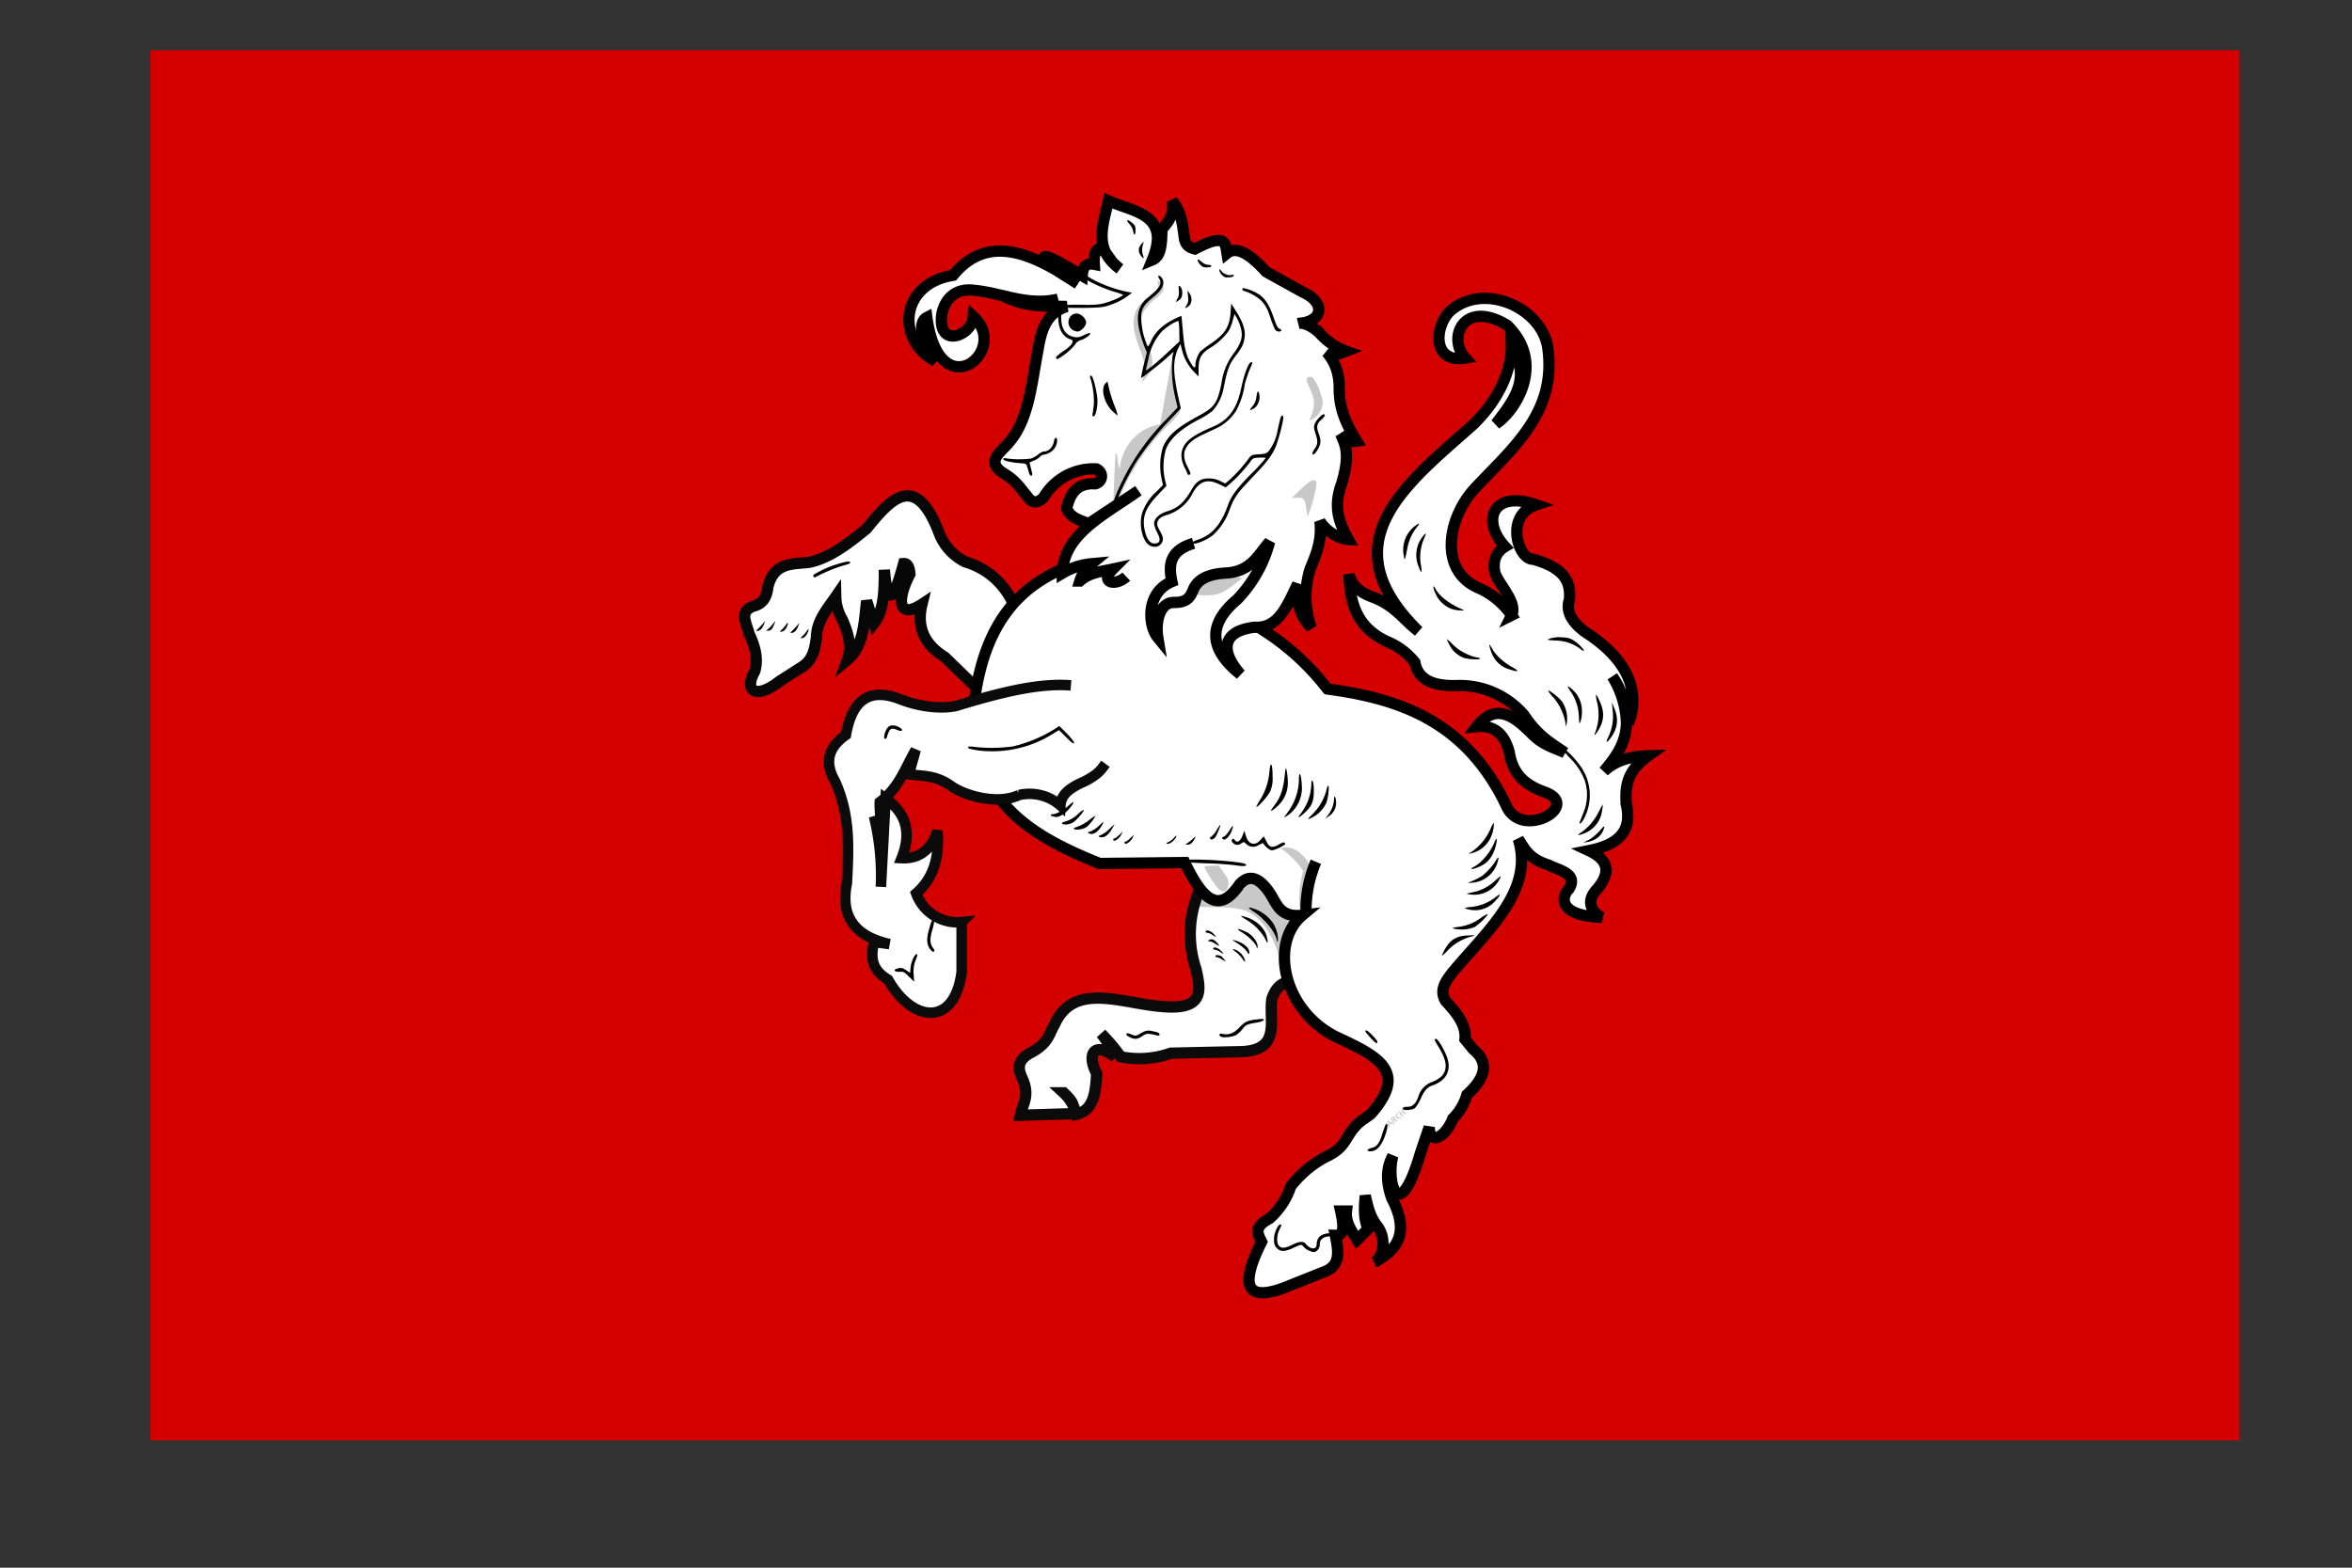 <svg xmlns="http://www.w3.org/2000/svg" width="15" height="10" fill="none"><rect width="100%" height="100%" fill="#333333" stroke="none"/><path fill="#fff" d="M2.42 7.23a.85.85 0 0 1-.612-.24.8.8 0 0 1-.24-.597.8.8 0 0 1 .24-.589q.248-.24.611-.24.372 0 .62.24t.248.589a.8.8 0 0 1-.248.596.86.86 0 0 1-.62.24"/><g clip-path="url('#clip0_478_4455')"><path fill="#D40000" d="M14.283.32H.96v8.868h13.323z"/><path fill="#fff" stroke="#070707" stroke-width=".072" d="M6.473 3.878a.48.48 0 0 0-.317-.294.34.34 0 0 1-.163-.174c-.151-.405-.309-.233-.466-.038-.118.097-.237.188-.367.215-.105.013-.223-.003-.263.157-.007.072-.038.106-.083.12-.107.031-.053.11-.037.178.054.114.052.182.037.239-.074.132.011.18.157.065l.15-.096c.065-.045.076-.114.086-.184.001-.105.068-.18.123-.26a.3.3 0 0 0 .04.143c.041.09.064.178.034.26.103-.085.107-.234.123-.376l.046.144c.065-.082.067-.211.067-.342.024.28.072.145.123-.04q.035-.003.04.067c-.088.17-.073.29.077.192-.033.134.004.25.146.338l.25.243z"/><path fill="#fff" stroke="#0B0B0B" stroke-width=".072" d="M7.67 5.635a.7.7 0 0 0-.043.545c.03.133.06.267-.22.24-.252-.019-.558-.16-.681.114-.037.062-.038.123-.158.184-.084.048-.075.103-.05.158.053.112.004.165-.011.238l.336-.01c.018-.064-.023-.097-.059-.133a.27.27 0 0 1 .08.137c.113-.026.123-.142.13-.26-.064-.12-.02-.212.118-.105a.6.6 0 0 0-.089-.15c.043.045.084.09.124.148a.6.6 0 0 0 .32-.023l.456-.01c.253-.013.166-.204.189-.338.04-.116.106-.101.163-.13l.065-.428-.262-.275z"/><path fill="#fff" stroke="#000" stroke-width=".072" d="m7.948 3.957.275-.656-1.18.244c-.407.092-.75.293-.83.937-.035.62.356.848.8 1.026l.543-.006c.1.207.207.35.349.14q.087-.097.188.047c.049.069.064.167.213.149-.207.173-.13.597.207.772.268.125.474.22.231.494-.05.043-.09.044-.163.171-.024.034-.045.067-.133.108a.7.7 0 0 0-.216.184.47.47 0 0 1-.136.206c-.105.055-.073.101-.05.148-.185.369-.012.35.14.295l.253-.101c.117-.04.096-.138.077-.235.063.002.052-.073.034-.155h.037c-.008.069.032.126.068.184l.07-.07c-.03-.07-.024-.141-.018-.212.016.065.025.13.083.203.06.093.018.206-.024.221.096-.057.248-.146.11-.408-.033-.094-.04-.184.007-.27-.044.154.034.468.176-.018l.056-.165c.003.127.11.054.15-.054a.35.35 0 0 0 .09-.152c.112-.103.15-.201.04-.291l-.052-.064c.009-.094-.056-.17-.123-.243-.044-.071.002-.13.046-.187.225-.267.518-.52.417-.846.042.06.062.123.193.165.054.03.195.052.129.154-.03.025-.103.167.211.18-.056-.026-.11-.097-.033-.178.102-.119.063-.195-.05-.248.17-.034.283-.11.238-.298-.005-.102-.003-.205.14-.307-.112.003-.21.03-.282.099.072-.086.14-.174.144-.307a.6.6 0 0 0-.09-.298c.057.08.088.182.103.298.075-.204-.002-.406-.277-.582-.093-.069-.123-.138-.1-.206.009-.105-.022-.2-.232-.258-.095.004-.184-.28.02-.347-.28-.097-.351.103-.199.267-.05.03-.08.083-.065.161.015.072.149.191.107.277a.5.5 0 0 0-.205-.172c-.266-.111-.202-.452-.029-.638.237-.254.524-.481.465-.896-.038-.259-.415-.426-.628-.23-.1.11-.101.33.102.295-.118-.13-.009-.377.266-.21.251.242.053.549-.07.629.112-.147.23-.293.097-.493.002.124-.057.321-.247.502-.428.38-.92.749-.345 1.314-.097-.074-.15-.166-.299-.22-.084-.031-.129-.08-.144-.143.006.176.045.336.24.428a.44.44 0 0 1 .181.135q.027.156.269.147a.54.54 0 0 1 .426.188c.091.137.175.18.261.24-.072-.033-.143-.048-.218-.128-.094-.091-.218-.202-.345-.038.1-.01.174.034.208.162.024.154.115.214.22.253.247.084-.122.302-.231.105-.258-.555-.687-.698-1.148-.76a1.6 1.6 0 0 0-.518-.438Z"/><path fill="#fff" d="M6.83 4.372c-.21-.017-.46.049-.716.126-.021.01-.167.039-.364-.034-.216-.088-.319.014-.355.224-.127.089-.13.189-.07.295.101.221.087.437.076.652-.045.22.061.34.272.387l-.099-.013c-.021.09-.021.175.09.24.156.277.425.302.469-.05v-.317a.28.28 0 0 1-.29-.183c.097-.085.152-.209.135-.4-.02.069-.077.183-.228.175.062-.155.035-.284-.102-.38l-.03.563a1.6 1.6 0 0 0-.044-.45c.068.183.032-.033.037-.091.121-.088.162-.217.229-.333l-.044.156c.086.013.167.003.266.072.081.061.296.127.438.06a.3.3 0 0 1 .263.067c.004-.076.071-.117.15-.152.093-.046.112-.08.137-.114"/><path stroke="#0B0B0B" stroke-width=".067" d="M6.83 4.372c-.21-.017-.46.049-.716.126-.021.01-.167.039-.364-.034-.216-.088-.319.014-.355.224-.127.089-.13.189-.07.295.101.221.087.437.076.652-.045.22.061.34.272.387l-.099-.013c-.021.09-.021.175.09.24.156.277.425.302.469-.05v-.317a.28.28 0 0 1-.29-.183c.097-.085.152-.209.135-.4-.02.069-.077.183-.228.175.062-.155.035-.284-.102-.38l-.03.563a1.6 1.6 0 0 0-.044-.45c.068.183.032-.033.037-.091.121-.088.162-.217.229-.333l-.044.156c.086.013.167.003.266.072.081.061.296.127.438.06a.3.3 0 0 1 .263.067c.004-.076.071-.117.15-.152.093-.046.112-.08.137-.114"/><path fill="#fff" d="M7.183 3.678c-.068.064-.173.039-.086-.048-.073.016-.149.021-.21.076a.23.23 0 0 1 .074-.11.44.44 0 0 0-.185.06c.005-.251.273-.374.484-.526-.106.072-.258.17-.315.21-.056-.021-.117-.035-.142-.096.02-.094.064-.165.183-.158.047-.013.054-.072.006-.095a.37.37 0 0 0-.337.183c-.045.043-.077.031-.102-.006-.043-.048-.067-.097-.148-.146-.13-.08-.015-.14.034-.205.122-.143.14-.37.18-.58.02-.123.05-.24.184-.282-.132-.004-.26.009-.41-.07.118.03.237.052.355.023-.181.051-.354-.039-.535-.056-.114-.016-.185.05-.206.148-.034.23.195.143.2.019.24.215-.216.596-.296.006-.066.034-.025.178.053.279-.252-.138-.223-.494.114-.548.22-.268.502-.145.796.054l-.206-.13c-.058-.105.11.007.234.079.003-.047.016-.085.077-.073-.007-.108.038-.123.08-.064a.3.3 0 0 0 .084.093c-.173-.125-.108-.281-.074-.434.161.072.4.084.28.377.061-.025.058-.115.062-.197.043-.047.08-.098.065-.18.063.078.065.156.077.234.006.05.034.065.068.073.2-.107.194-.032.204.028.05-.04.125-.02.25.118l.235.13c.141.063.134.185-.025.199.018-.008.08.011.134.065a.4.4 0 0 0 .165.112c-.039.015-.078.032-.123.007.05.057.082.132.08.237.001.136.053.235.111.33-.03.005-.06.003-.102-.045.029.067.063.125.007.314-.06.16-.01.264.043.36a.27.27 0 0 1-.182-.117c.009.089-.001.162-.062.301a.6.6 0 0 0 .006.377.32.32 0 0 1-.086-.279c-.066.134-.12.286-.275.276-.21.025-.22.152-.09.3-.19-.15-.22-.31-.021-.477a.84.84 0 0 0 .207-.368c-.075.085-.118.194-.29.2-.113.008-.17.046-.195.101-.018.043-.033.087-.125.086-.089-.002-.12.121-.103.224-.064-.078-.077-.288.09-.357-.02-.093-.024-.197.138-.244"/><path stroke="#000" stroke-width=".072" d="M7.183 3.678c-.068.064-.173.039-.086-.048-.073.016-.149.021-.21.076a.23.23 0 0 1 .074-.11.44.44 0 0 0-.185.06c.005-.251.273-.374.484-.526-.106.072-.258.17-.315.21-.056-.021-.117-.035-.142-.096.02-.094.064-.165.183-.158.047-.013.054-.072.006-.095a.37.37 0 0 0-.337.183c-.045.043-.077.031-.102-.006-.043-.048-.067-.097-.148-.146-.13-.08-.015-.14.034-.205.122-.143.14-.37.18-.58.02-.123.05-.24.184-.282-.132-.004-.26.009-.41-.07.118.03.237.052.355.023-.181.051-.354-.039-.535-.056-.114-.016-.185.05-.206.148-.034.23.195.143.2.019.24.215-.216.596-.296.006-.066.034-.025.178.053.279-.252-.138-.223-.494.114-.548.22-.268.502-.145.796.054l-.206-.13c-.058-.105.11.007.234.079.003-.047.016-.085.077-.073-.007-.108.038-.123.08-.064a.3.3 0 0 0 .084.093c-.173-.125-.108-.281-.074-.434.161.072.4.084.28.377.061-.025.058-.115.062-.197.043-.047.08-.098.065-.18.063.078.065.156.077.234.006.05.034.065.068.073.2-.107.194-.032.204.028.05-.04.125-.02.25.118l.235.13c.141.063.134.185-.025.199.018-.008.08.011.134.065a.4.4 0 0 0 .165.112c-.039.015-.078.032-.123.007.05.057.082.132.08.237.001.136.053.235.111.33-.03.005-.06.003-.102-.045.029.067.063.125.007.314-.06.16-.01.264.043.36a.27.27 0 0 1-.182-.117c.009.089-.001.162-.062.301a.6.6 0 0 0 .006.377.32.32 0 0 1-.086-.279c-.066.134-.12.286-.275.276-.21.025-.22.152-.09.3-.19-.15-.22-.31-.021-.477a.84.84 0 0 0 .207-.368c-.075.085-.118.194-.29.2-.113.008-.17.046-.195.101-.018.043-.033.087-.125.086-.089-.002-.12.121-.103.224-.064-.078-.077-.288.09-.357-.02-.093-.024-.197.138-.244"/><path fill="#000" fill-opacity=".217" d="M8.203 6.288 8.19 6.23c-.03-.162-.086-.289-.157-.36-.068-.066-.124-.083-.291-.083l-.122-.003.027-.08c.016-.049.026.006.057.023s.075.02.1.006a.3.3 0 0 0 .046-.037.4.4 0 0 1 .13-.085c.05-.012.095.016.137.123.014.035.07.062.105.098l.069.02-.045.054c-.033.04-.04.1-.05.15-.013.06-.013.1.002.176.011.06.012.07.005.057m.104-.452c-.026-.048-.028-.135-.006-.239l.009-.043-.025-.035a.5.5 0 0 0-.105-.1l-.015-.01.021-.003c.058-.009.123.032.16.101l.018.034-.013.037a1 1 0 0 0-.033.214c-.003.045-.005.055-.011.044m-.544-.177a.7.7 0 0 1-.084-.133.3.3 0 0 1 .048-.004l.045-.002.029.04c.032.044.039.062.032.09-.01.043-.038.047-.07.01m-.118-1.866-.025-.01c-.013-.005-.014-.008-.008-.02a.2.2 0 0 1 .095-.079.5.5 0 0 1 .188-.004l.03.006-.046.034c-.078.06-.11.074-.171.075-.03.001-.058 0-.063-.002m.689-.528-.007-.047c-.005-.037-.018-.047-.055-.045l-.033.001.046-.045c.056-.054.085-.073.101-.067.01.004.012.01.008.04a1 1 0 0 1-.053.188c-.002 0-.005-.012-.007-.025M7.1 3.202l.008-.194q.007-.187.02-.078c.004.043.015.072.016.041 0-.027.023-.09.048-.129a.3.3 0 0 1 .173-.128l.034-.009.035-.196c.02-.108.037-.199.039-.202.004-.004.054.294.053.32a.4.4 0 0 1-.06.07 1.388 1.388 0 0 0-.345.524q-.029.097-.021-.02m1.252-.526c.036-.073.037-.123.002-.195-.027-.057-.028-.073-.002-.076.015-.002.02.003.036.027.023.037.048.11.048.14a.12.12 0 0 1-.052.094q-.038.024-.032.01m-1.067-.249c.025-.066.021-.104-.02-.21-.06-.157-.045-.247.056-.32.057-.041.07-.057.065-.085l-.004-.024.016.011a.05.05 0 0 1 .02.056.2.2 0 0 1-.052.053c-.062.052-.086.091-.09.147-.002.039 0 .049.025.103.054.12.06.158.03.216-.017.035-.056.08-.046.053"/><path fill="#000" fill-opacity=".189" d="M8.931 7.134q-.014.005-.024-.003l-.006-.007q-.005-.016.012-.026h.001l.002.002.002.003-.006.004-.003.003-.001.008q.001.004.005.006a.02.02 0 0 0 .019.002h.002v.007zm-.07.058-.004.002v-.002l-.003-.01-.001.001-.002-.002-.002-.003.002-.001.001-.002-.003-.01-.003-.011.004-.004.005-.004v.001l.033.021-.006.008-.002-.002-.008-.006-.006.004-.005.004.001.005.003.009zm.005-.028-.012-.008.002.007.003.007.003-.003zm.042-.012-.018-.006c-.004 0-.004-.001.002.008l.006.007-.004.003-.003.003-.012-.016-.011-.016.006-.005.012-.008.008.001.004.006v.011l.005.002.011.003-.004.008zm-.021-.011.001-.003h.002v-.004l-.002-.004q-.003 0-.007.003l-.003.002.004.005.004.004zm.055-.017-.005-.007-.005-.007-.001.002-.003-.003-.002-.003h.002v-.001l-.004-.006-.004-.006.003-.004.004-.003v.002l.005.007.003.004.005-.004.006-.004-.004-.005-.004-.006-.002-.002.004-.003.004-.003.022.032h.001l-.004.003-.004.003-.005-.008-.005-.007-.005.005-.005.004.005.007.005.007-.003.003z"/><path fill="#000" d="M8.347 7.977a.1.1 0 0 1-.032-.023c-.016-.018-.016-.018-.067.006-.053.025-.081.026-.104.002-.017-.017-.021-.033-.018-.073.002-.028.026-.078.037-.078.012 0 .012.002-.004.034-.017.035-.018.084-.003.101.017.02.04.017.088-.007q.068-.034.087 0a.1.1 0 0 0 .026.02c.024.011.04.001.04-.023q.002-.07.095-.07c.053 0 .046.015-.009.02-.047.003-.066.02-.066.054 0 .022-.02.047-.038.047a.1.1 0 0 1-.032-.01m.375-.641c.001-.005.012-.01.024-.013.034-.007.052-.03.07-.092.01-.03.02-.058.023-.06.01-.006.012.009.006.035q-.036.136-.103.138-.023 0-.02-.008m.227-.26c-.01-.009.003-.016.028-.016q.048.001.07-.07a.14.14 0 0 1 .088-.089.2.2 0 0 0 .057-.034c.041-.043.037-.098-.014-.183-.032-.053-.034-.057-.02-.057.012 0 .047.057.068.11.034.087 0 .156-.091.187-.032.01-.054.036-.077.09a.2.2 0 0 1-.035.055c-.015.011-.066.016-.074.007m-.211-.459c-.033-.037-.037-.044-.023-.044.01 0 .07.062.07.073q0 .024-.047-.029m-1.535-.002c-.012-.006-.022-.015-.02-.018.002-.009.01-.008.039.004.02.008.024.007.053-.01.036-.02.048-.021.09-.01q.03.006.03.017.001.012-.019.006c-.055-.013-.065-.013-.091.005-.03.021-.05.023-.082.006m.592 0q-.016-.003-.018-.013c0-.008.005-.01.025-.006.039.006.068-.006.103-.043.036-.037.052-.044.115-.051.034-.004.042-.003.04.004-.003.006-.022.013-.046.017-.062.01-.07.014-.092.044a.2.2 0 0 1-.039.036.2.2 0 0 1-.088.013M5.797 6.23c-.029-.03-.034-.032-.061-.031-.032.001-.042-.013-.015-.02.025-.008.035-.006.06.011l.023.016.003-.032c.003-.036.023-.082.037-.087.01-.003.01.001-.01.053a.2.2 0 0 0-.007.076l.003.046zm2.128-.112a.2.2 0 0 0-.043-.045q-.032-.025-.013-.018a.1.1 0 0 1 .062.05c.016.028.011.04-.006.013m-.132.002a.1.1 0 0 0-.03-.014q-.011 0-.012-.007c0-.009.027-.008.04.002.01.01.028.032.025.032zm1.402-.023a.3.3 0 0 1 .038-.07c.03-.04.068-.058.13-.06.045-.002.05-.001.03.005a.32.32 0 0 0-.169.1c-.016.016-.03.028-.03.025M7.952 6.07c-.012-.018-.033-.036-.087-.07q-.012-.008.019.001c.052.016.088.05.083.078q-.002.016-.015-.01m-.172.002a.1.1 0 0 0-.031-.013q-.01 0-.012-.007c0-.014.032-.006.05.014q.033.035-.007.006m-1.848-.017c-.022-.028-.024-.063-.008-.122.015-.056.021-.068.032-.061.003.002 0 .027-.01.06-.017.06-.016.088.004.115q.018.025 0 .025-.006-.001-.018-.017m2.083-.01c-.001-.02-.047-.067-.092-.095s-.034-.031.022-.006c.044.019.084.076.074.103q-.004.009-.004-.002M7.75 6.02a.1.1 0 0 0-.036-.016q-.019.001-.002-.008.023-.014.05.018.03.034-.012.006m.32-.03a.34.34 0 0 0-.12-.122q-.059-.035-.017-.022c.07.018.128.066.144.122.013.047.009.06-.008.022m.073.002c-.013-.053-.081-.135-.15-.179q-.06-.04.012-.014a.24.24 0 0 1 .114.088.2.2 0 0 1 .032.114q-.003.016-.008-.009m-.41-.029a.1.1 0 0 0-.031-.013q-.011 0-.012-.007c0-.015.032-.006.05.013q.033.036-.007.007m1.537-.04q-.015-.004.027-.01a.3.3 0 0 0 .15-.059.2.2 0 0 1 .041-.024c.007.007-.06.072-.086.085a.23.23 0 0 1-.132.008m.096-.122c-.034-.009-.03-.011.02-.016a.3.3 0 0 0 .154-.063c.037-.029.034-.013-.005.027a.17.17 0 0 1-.169.052m.016-.095c-.037-.004-.04-.003.036-.02a.3.3 0 0 0 .122-.072c.035-.03.037-.03.027-.011a.18.18 0 0 1-.185.103m.017-.09a.4.4 0 0 0 .056-.03.4.4 0 0 0 .085-.095q.027-.044.013.005a.183.183 0 0 1-.167.135h-.024zm-.014-.075q.002-.005.02-.014c.046-.025.1-.09.125-.15q.02-.048.016-.008-.02.115-.097.153c-.03.016-.064.025-.064.02m-1.5-.022a2 2 0 0 0-.19-.013c-.108-.004-.137-.007-.137-.014s.016-.01.068-.01c.132.001.307.017.32.03.01.012-.014.015-.061.007m1.49-.079a.34.34 0 0 0 .133-.157.2.2 0 0 1 .02-.037.2.2 0 0 1-.015.083.18.18 0 0 1-.125.112q-.03.008-.014 0m-1.3-.041-.02-.024-.026.014q-.045.024-.08-.008c-.013-.014-.015-.014-.029-.004q-.031.022-.055-.003-.014-.013-.004-.021.007-.01.016.004c.014.02.034.008.049-.028l.012-.032.01.033c.015.056.06.067.095.023.01-.011.018-.02.02-.018l.016.031c.018.038.037.043.077.02q.042-.025.042-.005c0 .009-.066.041-.085.041q-.016-.002-.037-.023M7.57 5.38a.3.3 0 0 0 .036-.028c.02-.02.021-.02.014-.004q-.02.041-.046.04c-.016 0-.016 0-.004-.008m-.399-.005q.001-.006.008-.007c.005 0 .018-.01.03-.022l.023-.022-.01.022c-.014.027-.05.048-.05.029m.282-.005a.1.1 0 0 0 .035-.028q.012-.014.013-.01c0 .017-.034.05-.052.05s-.017-.001.004-.012m2.677-.012c.02-.01.05-.035.069-.056.03-.035.034-.037.03-.02-.012.046-.052.08-.107.089l-.026.004zm-3.031-.004q0-.005.008-.006c.004 0 .018-.01.03-.022l.023-.022-.011.021c-.014.028-.05.05-.05.03m.617-.006q-.003-.007.01-.014a.14.14 0 0 0 .033-.041.2.2 0 0 1 .023-.033c.005 0-.024.07-.034.082q-.021.02-.032.006m.078 0q-.003-.008.01-.012c.007-.002.024-.02.037-.042.02-.03.023-.034.02-.017-.012.052-.052.095-.067.07m-.788-.013q.002-.006.018-.01a.2.2 0 0 0 .05-.037l.034-.032-.015.027q-.033.058-.067.058c-.01 0-.02-.003-.02-.006m3.08-.027a.35.35 0 0 0 .11-.132l.024-.045a.1.1 0 0 1-.003.034.18.18 0 0 1-.117.152q-.064.023-.014-.009m-3.145.006q-.01-.006.012-.01a.2.2 0 0 0 .054-.036c.032-.03.033-.03.024-.011-.026.05-.063.075-.09.057m-.092-.026q-.01-.005.021-.014a.3.3 0 0 0 .073-.041.2.2 0 0 1 .044-.03.3.3 0 0 1-.055.07c-.02.016-.068.025-.083.015m-.077-.035q-.002-.007.015-.011a.2.2 0 0 0 .09-.052.1.1 0 0 1 .034-.024c.006.006-.051.072-.072.082-.025.013-.06.015-.067.005m3.303-.012.022-.056a.3.3 0 0 0 .01-.203.4.4 0 0 0-.099-.15.4.4 0 0 1-.04-.048c0-.021.056.03.104.094a.32.32 0 0 1 .03.342c-.016.031-.035.046-.027.021M8.37 5.194a.34.34 0 0 0 .089-.152c.002-.014.007-.027.011-.03.01-.006.001.08-.012.111a.2.2 0 0 1-.108.1c-.012.004-.007-.003.02-.029m.101.003a.18.18 0 0 0 .037-.099c0-.034.013-.011.013.024a.1.1 0 0 1-.047.085l-.022.016zm-1.755.011c-.019-.003-.02-.015 0-.015.021 0 .066-.025.1-.055.017-.015.03-.025.03-.021 0 .016-.05.072-.075.083-.028.013-.03.014-.055.008m1.496-.026a.36.36 0 0 0 .072-.212c0-.06.015-.03.018.035a.214.214 0 0 1-.092.198l-.022.013zm.084.007a.32.32 0 0 0 .067-.186q0-.033.008-.02c.005.004.008.028.008.063 0 .067-.013.097-.06.14-.037.034-.05.036-.023.003m-.19-.02c0-.001.01-.017.024-.035.039-.053.055-.101.065-.202.005-.037.005-.039.01-.02a.4.4 0 0 1 .008.071.2.2 0 0 1-.057.151c-.023.024-.05.043-.05.036m-.07-.067a.4.4 0 0 0 .06-.184c.007-.071.02-.048.02.035a.2.2 0 0 1-.015.093c-.014.03-.075.1-.088.1-.003 0 .007-.02.023-.044m-1.796-.316c-.056-.009-.066-.012-.066-.02q-.002-.009.047-.002a1 1 0 0 0 .24-.004.9.9 0 0 0 .269-.113l.026-.017.05.05q.047.05.044.06-.005.008-.05-.038l-.046-.046-.025.015a.73.73 0 0 1-.49.115m4.017-.084a.3.3 0 0 0 .029-.168l-.005-.055.014.034c.029.07.024.125-.015.183-.03.044-.043.047-.023.006m-4.617-.003c0-.023.017-.06.033-.068.017-.01.045-.004.069.011.024.017.01.026-.02.013-.038-.017-.048-.01-.065.046-.005.016-.017.015-.017-.002m4.533-.024a.32.32 0 0 0 .013-.198.2.2 0 0 1-.007-.047c.002-.002.013.017.024.042.028.06.029.11.004.162-.018.037-.046.071-.034.041m-.19-.074a.34.34 0 0 0-.078-.156.2.2 0 0 1-.031-.04c.006-.007.073.046.091.072a.2.2 0 0 1 .029.13l-.006.028zm.087-.037a.3.3 0 0 0-.056-.16q-.034-.05.016-.006.06.056.06.138a.2.2 0 0 1-.009.065c-.008.02-.008.017-.011-.037m-.438-.294a.17.17 0 0 1-.112-.092c-.011-.022-.024-.067-.02-.067.001 0 .01.013.02.03.022.039.072.084.126.114.048.026.04.033-.014.015m-.296-.075a.17.17 0 0 1-.09-.08l-.02-.04a.2.2 0 0 1 .04.035.3.3 0 0 0 .088.06.3.3 0 0 0 .062.022q.011 0 .022.006c.016.011-.072.008-.102-.003m.738-.061a.27.27 0 0 0-.152-.049c-.059-.004-.059-.004-.036-.013a.2.2 0 0 1 .073-.008c.042.002.055.006.082.023.03.019.071.064.059.064a.1.1 0 0 1-.026-.017m-4.957-.076a.2.2 0 0 0 .028-.032c.015-.024.018-.012.003.016q-.014.028-.038.028-.005-.002.007-.012m-.065-.034.03-.032.017-.02-.007.02q-.016.042-.041.044c-.012 0-.012 0 .001-.012m-.067-.007a.2.2 0 0 0 .028-.032c.015-.023.018-.011.004.017q-.015.028-.04.027-.004 0 .008-.012m-.15-.006.03-.032.016-.02-.007.02q-.016.042-.04.044c-.013 0-.013 0 0-.012m.06.005a.2.2 0 0 0 .032-.032l.021-.026-.01.027c-.012.03-.02.037-.04.037q-.017.001-.002-.006m4.363-.133a.18.18 0 0 1-.1-.094c-.02-.038-.02-.07-.002-.034.024.046.087.095.17.131q.024.009-.01.007a.2.2 0 0 1-.058-.01M5.19 3.68c-.01-.01-.003-.015.05-.042.06-.031.174-.065.18-.054.006.01.003.011-.06.029a1 1 0 0 0-.162.07q-.003 0-.008-.003m3.86-.06a.19.19 0 0 1 .02-.193q.039-.049.013.006a.3.3 0 0 0-.022.167.2.2 0 0 1 .005.05c-.002.001-.01-.012-.017-.03m-.095-.07a.19.19 0 0 1 .069-.194q.048-.035.013.007a.3.3 0 0 0-.06.132c-.005.024-.01.051-.013.06q-.005.027-.009-.005m-1.617-.068c-.05-.022-.078-.135-.051-.215a.33.33 0 0 1 .091-.133l.04-.04-.009-.041a.4.4 0 0 1 .01-.204c.033-.073.086-.12.222-.194.107-.058.123-.08.15-.21a.4.4 0 0 1 .07-.18c.057-.075.07-.118.052-.178a.3.3 0 0 0-.025-.06l-.014-.024-.011.041a.3.3 0 0 1-.025.065.4.4 0 0 1-.119.11c-.057.035-.074.066-.074.133v.05l-.029-.03a.3.3 0 0 1-.076-.137l-.011-.041-.015.03c-.033.071-.033.16.002.311l.016.07-.074.078a2 2 0 0 0-.201.249c-.039.059-.1.178-.123.237a.2.2 0 0 1-.024.049c-.013 0-.01-.017.014-.075a1.5 1.5 0 0 1 .316-.469l.071-.075-.016-.068a.8.8 0 0 1-.016-.262l.007-.026-.044.04c-.046.042-.16.13-.164.128a1 1 0 0 1 .017-.083l.02-.08-.02-.049a1 1 0 0 1-.03-.102c-.018-.091-.002-.15.055-.197.08-.065.094-.09.073-.123-.012-.02 0-.026.015-.008q.042.052-.056.13c-.05.04-.068.065-.073.11a.5.5 0 0 0 .04.201c.002.004.013-.011.023-.034q.037-.083.137-.135a.4.4 0 0 1 .057-.026l.009.098c.008.102.022.16.052.205q.029.048.028.006c0-.024.016-.064.032-.083a1 1 0 0 1 .064-.048c.091-.06.122-.108.128-.2l.004-.057.029.046c.045.07.062.121.057.165s-.015.067-.053.117c-.046.06-.055.084-.08.204a.3.3 0 0 1-.073.154.5.5 0 0 1-.077.049q-.183.093-.22.197a.4.4 0 0 0-.006.19l.01.041-.055.058c-.084.088-.104.149-.08.24q.02.071.06.07.053-.001.016-.07a.2.2 0 0 1-.02-.057c0-.032.034-.063.082-.078.068-.02.11-.056.155-.135.032-.056.06-.075.11-.075.029 0 .05.004.074.016l.033.016.03-.025a1 1 0 0 0 .119-.133c.017-.024.02-.025.063-.028.038-.002.05-.005.064-.019a.3.3 0 0 0 .058-.135l.016-.07c.006-.026.02-.032.02-.01 0 .028-.03.14-.047.183-.027.062-.054.097-.15.198-.1.105-.115.127-.145.206a.4.4 0 0 1-.107.163c-.046.037-.137.07-.129.046.001-.004.014-.011.029-.016.09-.028.15-.093.194-.216.024-.066.057-.11.153-.208a1 1 0 0 0 .09-.098c0-.003-.018-.004-.04-.003-.04.002-.042.003-.06.029a1 1 0 0 1-.123.134l-.032.027-.033-.016c-.084-.044-.139-.025-.183.063a.27.27 0 0 1-.159.129c-.056.015-.075.048-.052.088.027.047.031.062.023.082-.012.03-.042.041-.076.027m.11-1.234.075-.07-.001-.063a.4.4 0 0 0-.005-.066c-.007-.007-.075.034-.105.064a.36.36 0 0 0-.087.177l-.016.07c0 .01.064-.042.139-.112m-.881.778-.012-.038c-.008-.03-.009-.03-.038-.033-.062-.003-.118-.016-.118-.026 0-.007.006-.008.028-.004a.6.6 0 0 0 .15 0A.2.2 0 0 0 6.62 2.9c.013-.011.03-.02.037-.02.033 0 .06-.03.066-.071.003-.02.019-.022.019-.002a.09.09 0 0 1-.046.079.1.1 0 0 1-.039.014q-.012.001-.024.013a.1.1 0 0 1-.04.025l-.027.012.008.034c.011.041.012.05.003.05q-.007 0-.01-.008m1.006-.001V3.02l-.016-.034q-.035-.068-.015-.123c.02-.052.067-.087.191-.14.102-.043.154-.113.182-.243.02-.095.048-.169.064-.169.012 0 .012-.002-.01.048a1 1 0 0 0-.03.09.5.5 0 0 1-.056.172.3.3 0 0 1-.126.111l-.09.042c-.11.052-.14.116-.094.202.022.043.024.052.01.052q-.01 0-.01-.003m.797-.135a.1.1 0 0 1 .013-.026c.021-.027.023-.048.008-.095-.012-.035-.013-.047-.007-.063.008-.023.045-.063.057-.063q.022.001-.014.034c-.03.027-.033.045-.016.091.016.044.013.068-.011.106-.017.026-.03.033-.03.016m-1.402-.25.008-.058a.5.5 0 0 0-.024-.176q-.002-.01.007-.01c.012 0 .039.109.04.16 0 .048-.012.1-.025.1q-.01 0-.006-.015m.128-.017c-.054-.05-.078-.145-.046-.178l.013-.013.011.05a1 1 0 0 0 .034.106.3.3 0 0 1 .02.06c-.002.001-.016-.01-.032-.025m.892-.033a.1.1 0 0 0 .024-.053q.008-.06.016-.033c.014.035-.003.085-.034.102-.028.014-.028.012-.006-.016M6.735 2.28c0-.005.02-.022.042-.037.06-.039.08-.07.049-.079-.044-.014-.072-.057-.076-.12C6.747 2.007 6.748 2 6.757 2s.011.007.011.029c0 .067.029.11.08.12.024.005.034.003.064-.011.02-.01.037-.016.04-.013.007.008-.03.036-.058.044a.07.07 0 0 0-.04.032.4.4 0 0 1-.11.09q-.008-.001-.009-.01m.109-.174C6.794 2.077 6.81 2 6.867 2c.026 0 .06.032.06.057 0 .023-.034.058-.055.058a.1.1 0 0 1-.028-.008m1.286-.008a1 1 0 0 1-.027-.069c-.02-.062-.033-.085-.063-.116a.3.3 0 0 0-.106-.058c-.014-.005-.016-.018-.002-.018a.3.3 0 0 1 .102.043c.037.027.062.068.088.142.017.05.026.069.036.073.02.007.018.019-.002.019a.03.03 0 0 1-.026-.016m-1.334-.137a.01.01 0 0 1-.004-.012c.002-.005.03-.007.1-.006.07.002.11 0 .143-.008.05-.012.133-.048.126-.056a.4.4 0 0 0-.058-.02c-.087-.026-.203-.084-.203-.102 0-.013.01-.01.044.01.067.041.17.08.249.094l.026.005-.016.013a.4.4 0 0 1-.12.064c-.043.016-.06.018-.163.02-.064 0-.12 0-.124-.002m.763 0 .011-.02c.008-.013.01-.026.007-.052l-.004-.036.013.016a.07.07 0 0 1 .006.07c-.006.012-.033.03-.033.023m-.059-.04.01-.02c.008-.013.01-.027.008-.051-.003-.033-.002-.034.01-.023.016.015.016.064 0 .078-.015.014-.028.021-.028.016m.294-.168c-.01-.01-.017-.023-.017-.03q-.002-.016.012.003c.014.02.045.031.066.026q.016-.004.013.005c-.002.005-.015.01-.03.01-.023.002-.031 0-.044-.014m-.12-.052c-.016-.006-.036-.032-.036-.046q.001-.008.024.012t.043.02c.01 0 .02.004.02.007q0 .006-.006.007l-.018.003a.1.1 0 0 1-.027-.003m-.397-.071q-.03-.039.003-.076.019-.021.012-.005c-.01.031-.01.051-.004.072q.015.042-.011.009m-.05-.157a.1.1 0 0 0-.025-.047c-.026-.028-.01-.032.02-.005.017.014.02.023.02.044 0 .034-.01.04-.015.008"/><path stroke="#000" stroke-width=".072" d="M8.392 5.497a.8.8 0 0 0-.063.33"/><path fill="#fff" d="m8.335 5.827.006-.005-.001.006z"/></g><defs><clipPath id="clip0_478_4455"><path fill="#fff" d="M.96.32h13.323v8.868H.96z"/></clipPath></defs></svg>